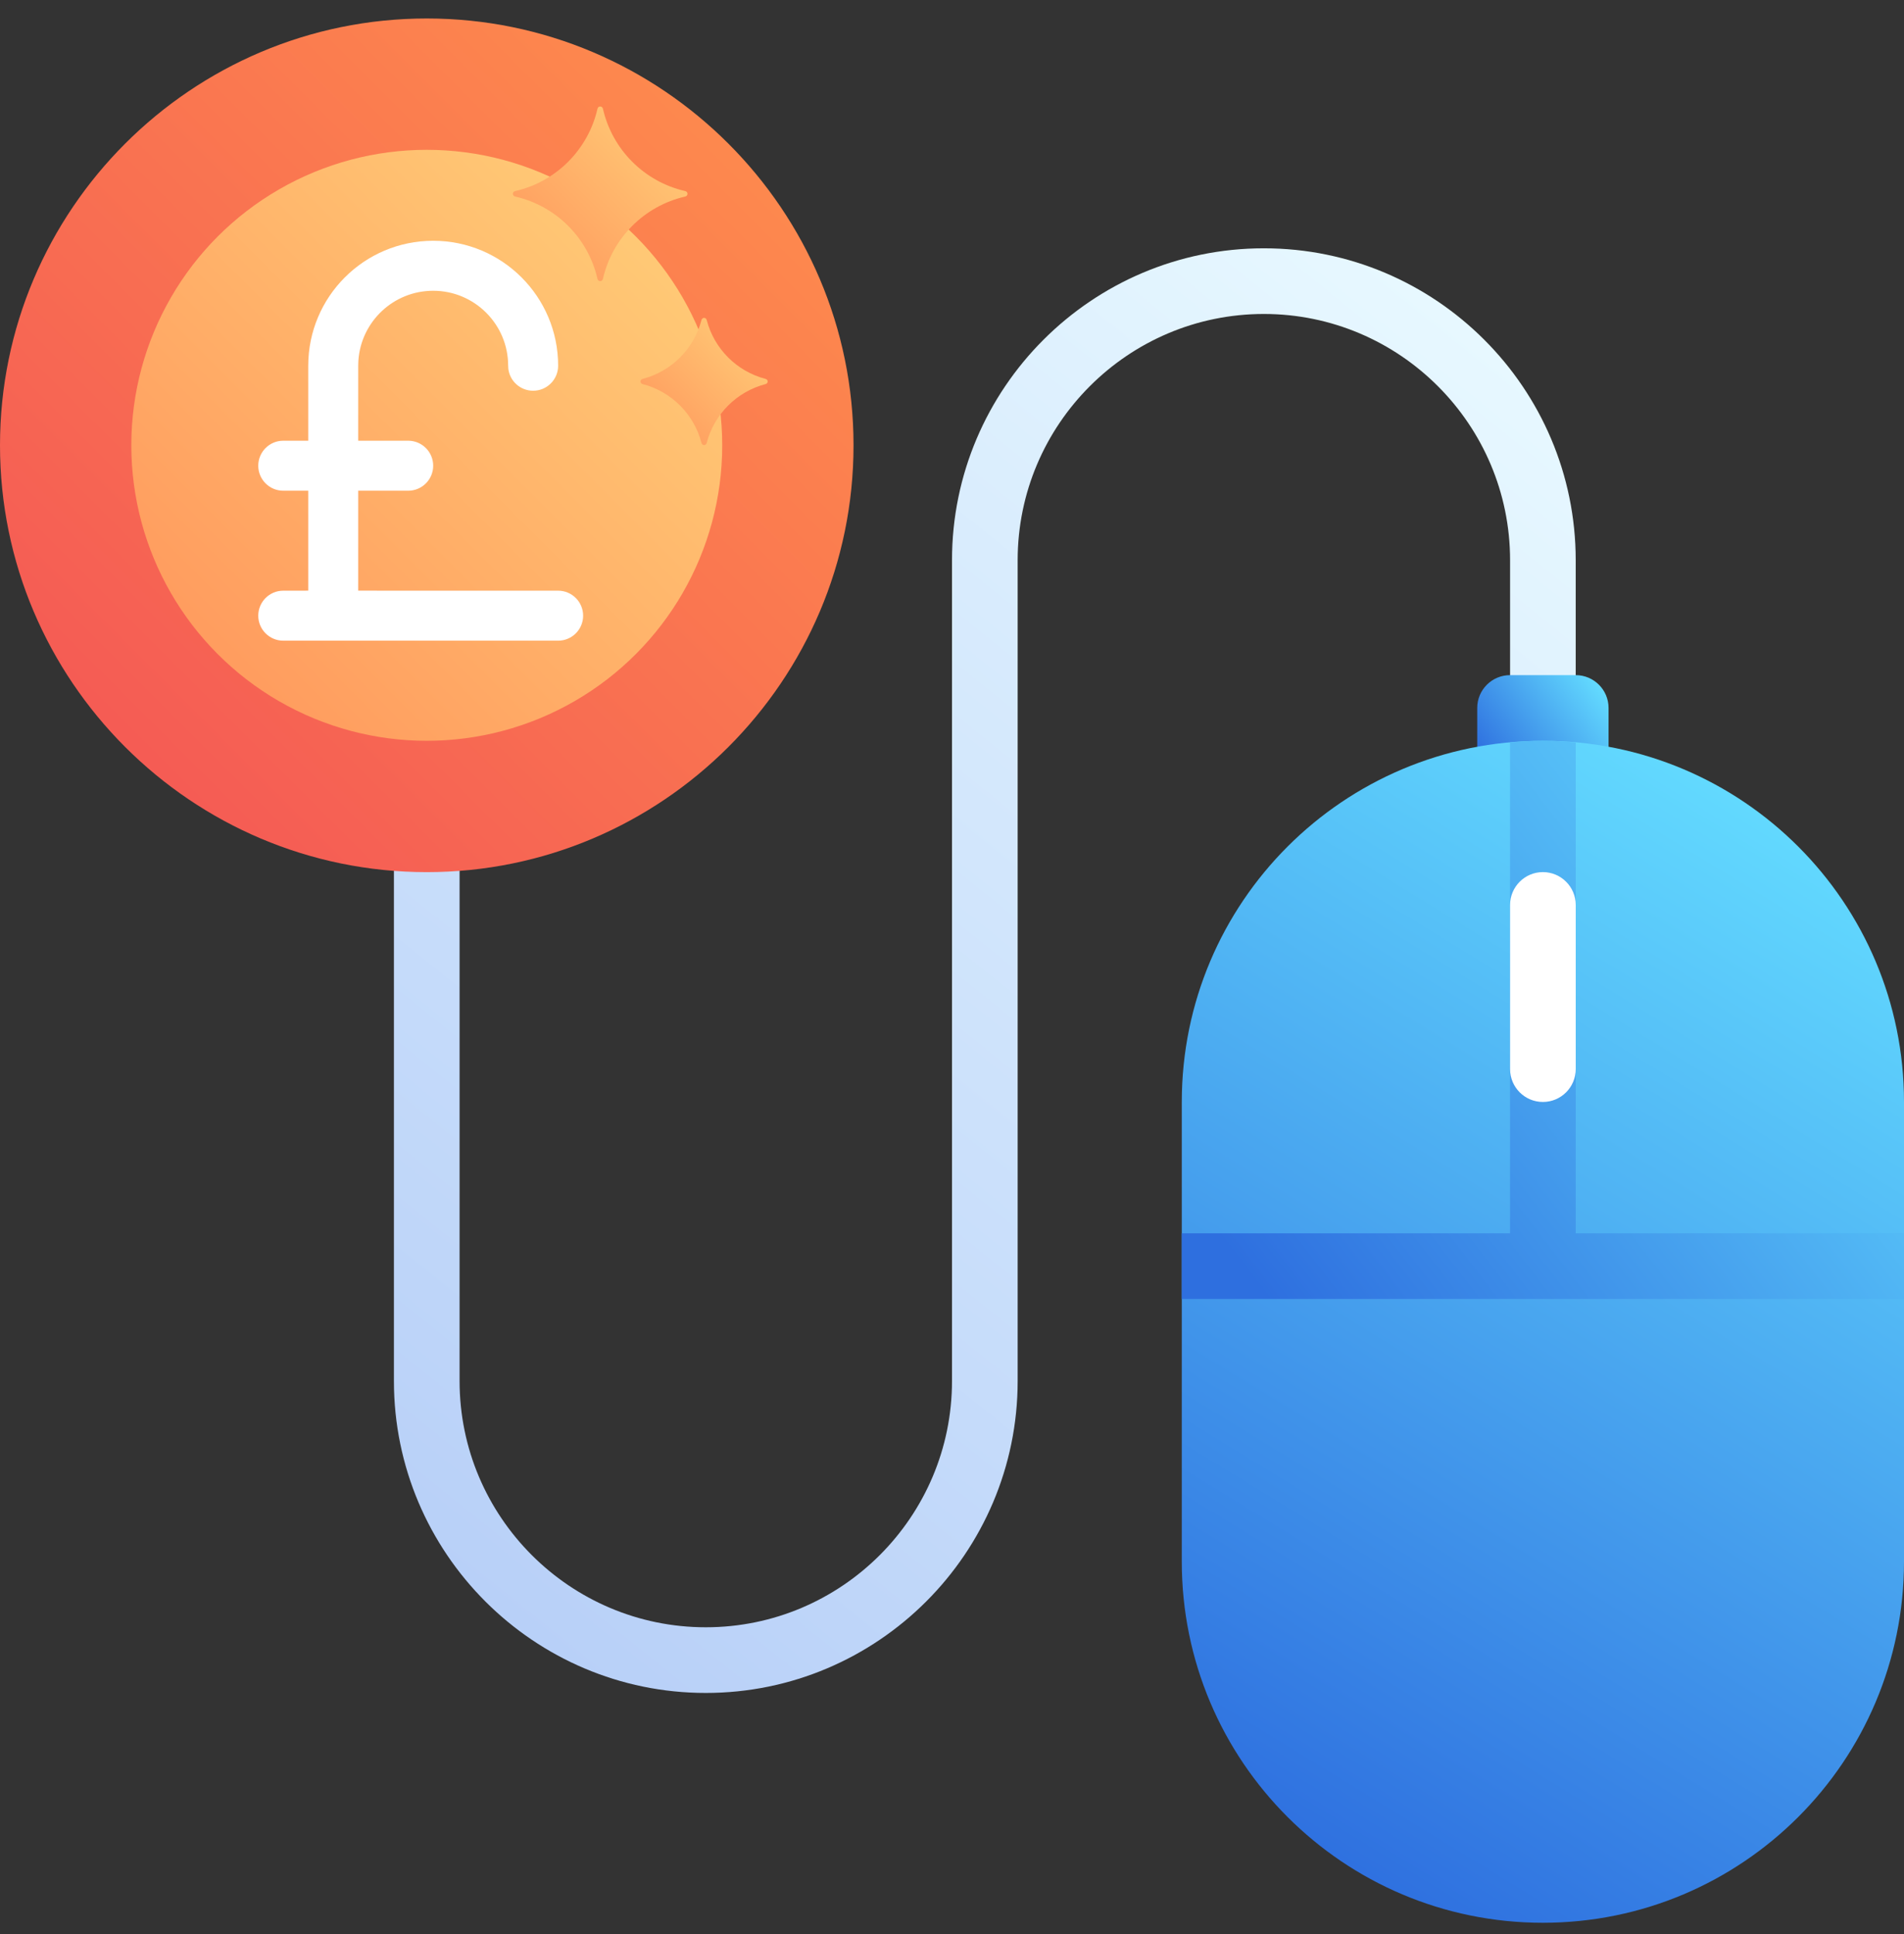 <?xml version="1.0" encoding="UTF-8"?>
<svg width="64px" height="65px" viewBox="0 0 64 65" version="1.1" xmlns="http://www.w3.org/2000/svg" xmlns:xlink="http://www.w3.org/1999/xlink">
    <rect x="0" y="0" width="64" height="65" fill="#333333" stroke="none"/>
    <title>Group 4</title>
    <defs>
        <linearGradient x1="83.471%" y1="0%" x2="16.529%" y2="100%" id="linearGradient-1">
            <stop stop-color="#E7F8FF" offset="0%"></stop>
            <stop stop-color="#B8D0F8" offset="100%"></stop>
        </linearGradient>
        <linearGradient x1="100%" y1="0%" x2="0%" y2="100%" id="linearGradient-2">
            <stop stop-color="#FF924C" offset="0%"></stop>
            <stop stop-color="#F35256" offset="100%"></stop>
        </linearGradient>
        <linearGradient x1="100%" y1="0%" x2="0%" y2="100%" id="linearGradient-3">
            <stop stop-color="#FFD27A" offset="0%"></stop>
            <stop stop-color="#FF935A" offset="100%"></stop>
        </linearGradient>
        <linearGradient x1="99.995%" y1="0%" x2="0.005%" y2="100%" id="linearGradient-4">
            <stop stop-color="#FFD27A" offset="0%"></stop>
            <stop stop-color="#FF935A" offset="100%"></stop>
        </linearGradient>
        <linearGradient x1="100%" y1="21.874%" x2="0%" y2="78.126%" id="linearGradient-5">
            <stop stop-color="#63DBFF" offset="0%"></stop>
            <stop stop-color="#2E6FDF" offset="100%"></stop>
        </linearGradient>
        <linearGradient x1="68.673%" y1="0%" x2="31.327%" y2="100%" id="linearGradient-6">
            <stop stop-color="#63DBFF" offset="0%"></stop>
            <stop stop-color="#2E6FDF" offset="100%"></stop>
        </linearGradient>
        <linearGradient x1="100%" y1="20.145%" x2="0%" y2="79.855%" id="linearGradient-7">
            <stop stop-color="#63DBFF" offset="0%"></stop>
            <stop stop-color="#2E6FDF" offset="100%"></stop>
        </linearGradient>
    </defs>
    <g id="Kit" stroke="none" stroke-width="1" fill="none" fill-rule="evenodd">
        <g id="Artboard" transform="translate(-866, -182)" fill-rule="nonzero">
            <g id="Group-4" transform="translate(866, 182.621)">
                <g id="pay-per-click-svgrepo-com" transform="translate(-0, 0)">
                    <path d="M23.724,56.276 C17.944,56.276 13.241,51.573 13.241,45.793 L13.241,27.586 L15.448,27.586 L15.448,45.793 C15.448,50.357 19.16,54.069 23.724,54.069 C28.288,54.069 32,50.357 32,45.793 L32,18.207 C32,12.427 36.703,7.724 42.483,7.724 C48.263,7.724 52.965,12.427 52.965,18.207 L52.965,25.379 L50.759,25.379 L50.759,18.207 C50.759,13.643 47.046,9.931 42.483,9.931 C37.919,9.931 34.207,13.643 34.207,18.207 L34.207,45.793 C34.207,51.573 29.504,56.276 23.724,56.276 Z" id="Path" fill="url(#linearGradient-1)"></path>
                    <path d="M14.345,28.69 C6.435,28.69 0,22.254 0,14.345 C0,6.435 6.435,0 14.345,0 C22.255,0 28.69,6.435 28.69,14.345 C28.69,22.254 22.255,28.69 14.345,28.69 Z" id="Path" fill="url(#linearGradient-2)"></path>
                    <circle id="Oval" fill="url(#linearGradient-3)" cx="14.345" cy="14.345" r="9.931"></circle>
                    <g id="Group" transform="translate(17.24, 2.958)">
                        <path d="M5.792,2.843 C4.42,2.53 3.339,1.45 3.027,0.077 C3.003,-0.026 2.866,-0.026 2.843,0.077 C2.53,1.45 1.45,2.53 0.077,2.843 C-0.026,2.866 -0.026,3.003 0.077,3.027 C1.45,3.339 2.53,4.42 2.843,5.792 C2.866,5.895 3.003,5.895 3.027,5.792 C3.339,4.42 4.42,3.339 5.792,3.027 C5.895,3.003 5.895,2.866 5.792,2.843 Z" id="Path" fill="url(#linearGradient-3)"></path>
                        <path d="M8.492,9.155 C7.526,8.904 6.766,8.144 6.515,7.177 C6.49,7.08 6.365,7.08 6.339,7.177 C6.089,8.144 5.329,8.904 4.362,9.155 C4.265,9.18 4.265,9.305 4.362,9.33 C5.329,9.581 6.089,10.341 6.339,11.307 C6.365,11.405 6.49,11.405 6.515,11.307 C6.766,10.341 7.526,9.581 8.492,9.33 C8.589,9.305 8.589,9.18 8.492,9.155 Z" id="Path" fill="url(#linearGradient-4)"></path>
                    </g>
                    <path d="M52.965,22.069 L50.759,22.069 C50.149,22.069 49.655,22.563 49.655,23.172 L49.655,25.379 L54.069,25.379 L54.069,23.172 C54.069,22.563 53.575,22.069 52.965,22.069 Z" id="Path" fill="url(#linearGradient-5)"></path>
                    <path d="M51.862,64 L51.862,64 C45.158,64 39.724,58.566 39.724,51.862 L39.724,36.414 C39.724,29.71 45.159,24.276 51.862,24.276 L51.862,24.276 C58.566,24.276 64,29.71 64,36.414 L64,51.862 C64,58.566 58.566,64 51.862,64 Z" id="Path" fill="url(#linearGradient-6)"></path>
                    <g id="Group" transform="translate(39.724, 24.276)" fill="url(#linearGradient-7)">
                        <path d="M13.242,16.552 L13.242,0.056 C12.877,0.023 12.511,-3.55271368e-15 12.138,-3.55271368e-15 C11.765,-3.55271368e-15 11.399,0.023 11.034,0.056 L11.034,16.552 L0,16.552 L0,18.759 L24.276,18.759 L24.276,16.552 L13.242,16.552 Z" id="Path"></path>
                    </g>
                    <path d="M51.862,36.414 L51.862,36.414 C51.253,36.414 50.759,35.92 50.759,35.31 L50.759,29.793 C50.759,29.184 51.253,28.689 51.862,28.689 L51.862,28.689 C52.471,28.689 52.966,29.184 52.966,29.793 L52.966,35.31 C52.965,35.92 52.471,36.414 51.862,36.414 Z" id="Path" fill="#FFFFFF"></path>
                </g>
                <path d="M14.561,7.471 C16.88,7.471 18.761,9.352 18.761,11.671 C18.761,12.135 18.384,12.511 17.921,12.511 C17.492,12.511 17.139,12.191 17.087,11.777 L17.081,11.671 C17.081,10.279 15.952,9.151 14.561,9.151 C13.224,9.151 12.131,10.191 12.046,11.506 L12.041,11.671 L12.041,14.191 L13.721,14.191 C14.184,14.191 14.561,14.567 14.561,15.031 C14.561,15.495 14.184,15.871 13.721,15.871 L12.041,15.871 L12.041,19.23 L18.761,19.231 C19.224,19.231 19.601,19.607 19.601,20.071 C19.601,20.535 19.224,20.911 18.761,20.911 L11.216,20.911 C11.211,20.911 11.206,20.911 11.201,20.911 L11.186,20.91 L9.521,20.911 C9.057,20.911 8.681,20.535 8.681,20.071 C8.681,19.607 9.057,19.231 9.521,19.231 L10.361,19.23 L10.361,15.871 L9.521,15.871 C9.057,15.871 8.681,15.495 8.681,15.031 C8.681,14.567 9.057,14.191 9.521,14.191 L10.361,14.191 L10.361,11.671 C10.361,9.352 12.241,7.471 14.561,7.471 Z" id="Combined-Shape" fill="#FFFFFF"></path>
            </g>
        </g>
    </g>
</svg>